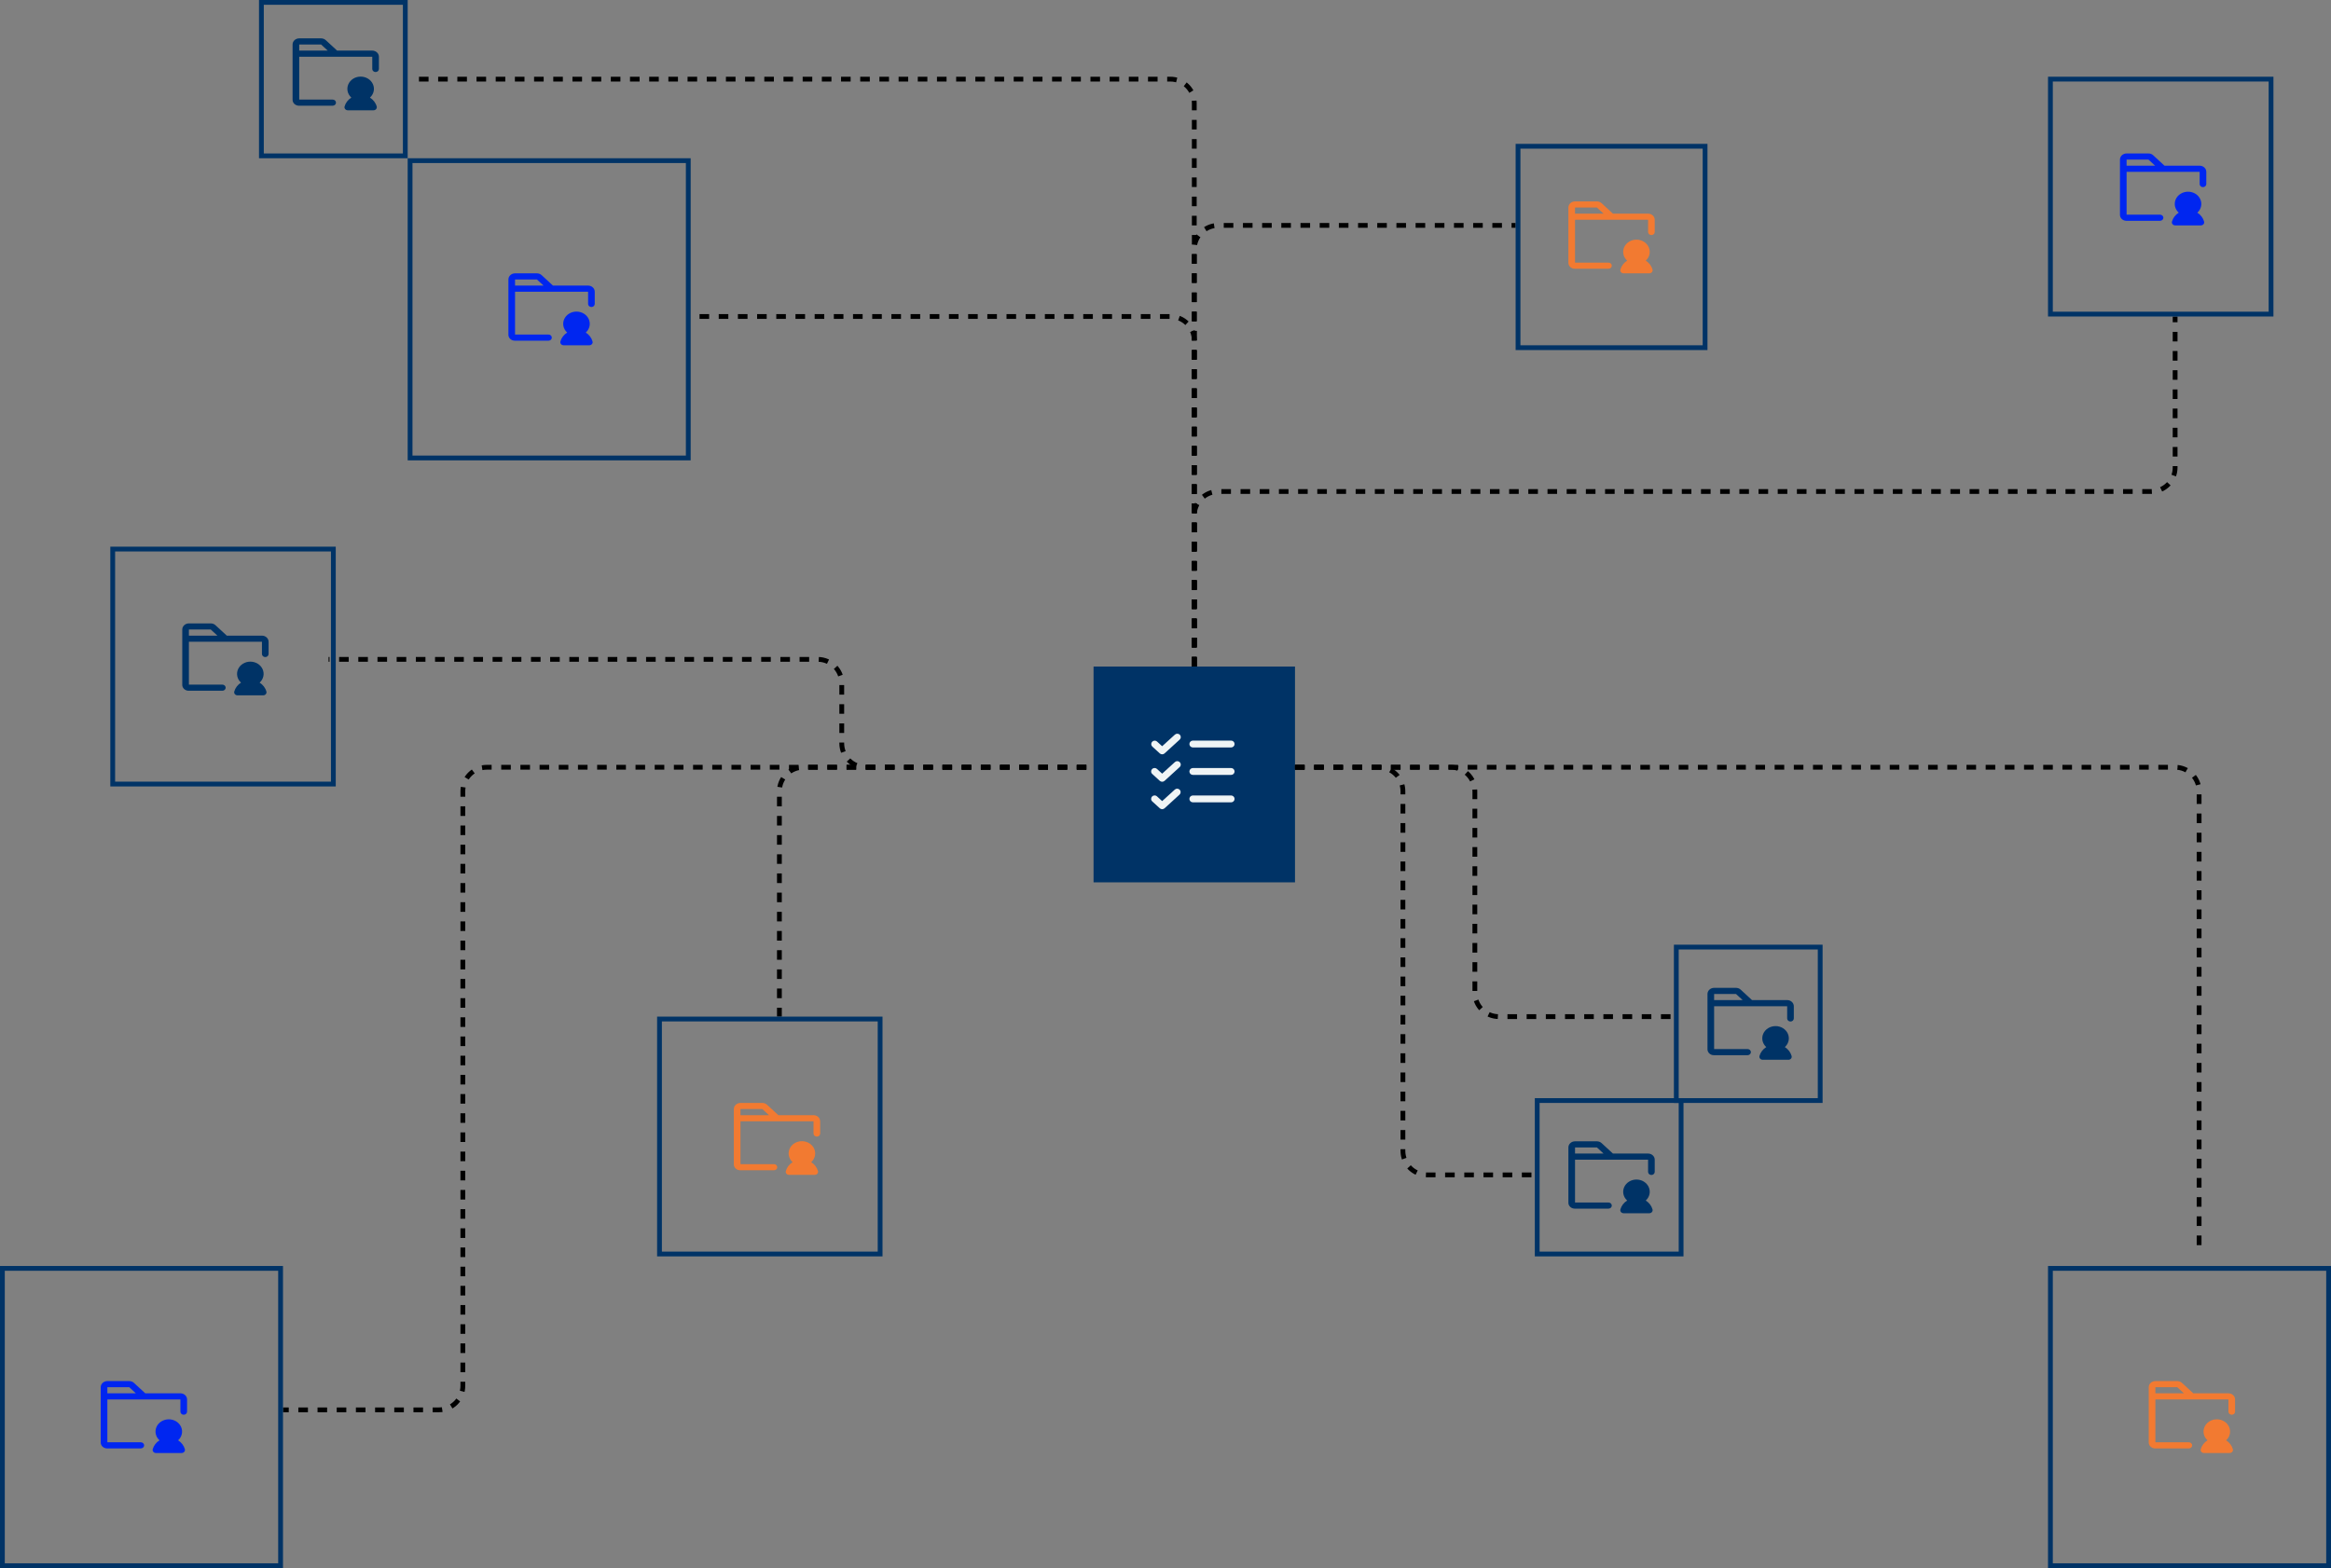 <svg xmlns="http://www.w3.org/2000/svg" width="486" height="327" viewBox="0 0 486 327" fill="none"><rect x="0" y="0" width="486" height="327" fill="#808080" stroke="none"/><path d="M78.541 22.202C78.568 22.296 78.57 22.395 78.549 22.49C78.528 22.585 78.484 22.674 78.42 22.751C78.355 22.828 78.273 22.89 78.178 22.934C78.084 22.977 77.98 22.999 77.875 23H72.51C72.404 22.999 72.3 22.977 72.206 22.934C72.112 22.89 72.029 22.828 71.965 22.751C71.901 22.674 71.856 22.585 71.835 22.49C71.814 22.395 71.817 22.296 71.843 22.202C72.054 21.448 72.555 20.79 73.254 20.351C72.861 19.996 72.592 19.541 72.48 19.045C72.369 18.548 72.421 18.032 72.629 17.562C72.837 17.093 73.192 16.691 73.648 16.408C74.105 16.126 74.642 15.975 75.192 15.975C75.742 15.975 76.28 16.126 76.737 16.408C77.193 16.691 77.548 17.093 77.756 17.562C77.964 18.032 78.016 18.548 77.904 19.045C77.793 19.541 77.524 19.996 77.131 20.351C77.829 20.79 78.331 21.448 78.541 22.202ZM79 11.83V14.383C79 14.552 78.927 14.715 78.797 14.834C78.667 14.954 78.491 15.021 78.308 15.021C78.124 15.021 77.948 14.954 77.818 14.834C77.688 14.715 77.615 14.552 77.615 14.383V11.83H62.385V20.766H69.36C69.543 20.766 69.719 20.833 69.849 20.953C69.979 21.073 70.052 21.235 70.052 21.404C70.052 21.573 69.979 21.736 69.849 21.856C69.719 21.975 69.543 22.043 69.36 22.043H62.333C61.979 22.043 61.64 21.913 61.39 21.683C61.14 21.452 61 21.14 61 20.814V9.277C61 8.938 61.146 8.613 61.406 8.374C61.665 8.134 62.017 8 62.385 8H66.945C67.127 8 67.307 8.033 67.475 8.097C67.643 8.162 67.795 8.256 67.923 8.375L70.286 10.553H77.615C77.983 10.553 78.335 10.688 78.594 10.927C78.854 11.166 79 11.491 79 11.83ZM62.385 9.277V10.553H68.33L66.945 9.277H62.385Z" fill="#003366"></path><path d="M123.541 71.202C123.568 71.296 123.57 71.394 123.549 71.49C123.528 71.585 123.484 71.674 123.42 71.751C123.355 71.828 123.273 71.891 123.178 71.934C123.084 71.977 122.98 71.999 122.875 72H117.51C117.404 71.999 117.3 71.977 117.206 71.934C117.112 71.891 117.029 71.828 116.965 71.751C116.901 71.674 116.856 71.585 116.835 71.49C116.814 71.394 116.817 71.296 116.843 71.202C117.054 70.448 117.555 69.79 118.254 69.351C117.861 68.996 117.592 68.541 117.48 68.045C117.369 67.548 117.421 67.032 117.629 66.562C117.837 66.093 118.191 65.691 118.648 65.408C119.105 65.126 119.642 64.975 120.192 64.975C120.742 64.975 121.28 65.126 121.737 65.408C122.193 65.691 122.548 66.093 122.756 66.562C122.964 67.032 123.016 67.548 122.904 68.045C122.793 68.541 122.524 68.996 122.131 69.351C122.829 69.79 123.331 70.448 123.541 71.202ZM124 60.83V63.383C124 63.552 123.927 63.715 123.797 63.834C123.667 63.954 123.491 64.021 123.308 64.021C123.124 64.021 122.948 63.954 122.818 63.834C122.688 63.715 122.615 63.552 122.615 63.383V60.83H107.385V69.766H114.36C114.543 69.766 114.719 69.833 114.849 69.953C114.979 70.073 115.052 70.235 115.052 70.404C115.052 70.573 114.979 70.736 114.849 70.856C114.719 70.975 114.543 71.043 114.36 71.043H107.333C106.979 71.043 106.64 70.913 106.39 70.683C106.14 70.452 106 70.14 106 69.814V58.277C106 57.938 106.146 57.613 106.406 57.374C106.665 57.135 107.017 57 107.385 57H111.945C112.127 57 112.307 57.033 112.475 57.097C112.643 57.162 112.795 57.256 112.923 57.375L115.286 59.553H122.615C122.983 59.553 123.335 59.688 123.594 59.927C123.854 60.166 124 60.491 124 60.83ZM107.385 58.277V59.553H113.33L111.945 58.277H107.385Z" fill="#0026F0"></path><path d="M55.541 144.202C55.568 144.296 55.57 144.394 55.549 144.49C55.528 144.585 55.484 144.674 55.42 144.751C55.355 144.828 55.273 144.89 55.178 144.934C55.084 144.977 54.98 144.999 54.875 145H49.51C49.404 144.999 49.3 144.977 49.206 144.934C49.112 144.89 49.029 144.828 48.965 144.751C48.901 144.674 48.856 144.585 48.835 144.49C48.814 144.394 48.817 144.296 48.843 144.202C49.054 143.448 49.555 142.79 50.254 142.351C49.861 141.996 49.592 141.541 49.48 141.045C49.369 140.548 49.421 140.032 49.629 139.562C49.837 139.093 50.191 138.691 50.648 138.408C51.105 138.126 51.642 137.975 52.192 137.975C52.742 137.975 53.28 138.126 53.737 138.408C54.193 138.691 54.548 139.093 54.756 139.562C54.964 140.032 55.016 140.548 54.904 141.045C54.793 141.541 54.524 141.996 54.131 142.351C54.829 142.79 55.331 143.448 55.541 144.202ZM56 133.83V136.383C56 136.552 55.927 136.715 55.797 136.834C55.667 136.954 55.491 137.021 55.308 137.021C55.124 137.021 54.948 136.954 54.818 136.834C54.688 136.715 54.615 136.552 54.615 136.383V133.83H39.385V142.766H46.36C46.543 142.766 46.719 142.833 46.849 142.953C46.979 143.073 47.052 143.235 47.052 143.404C47.052 143.574 46.979 143.736 46.849 143.856C46.719 143.975 46.543 144.043 46.36 144.043H39.333C38.979 144.043 38.64 143.913 38.39 143.683C38.14 143.452 38 143.14 38 142.814V131.277C38 130.938 38.146 130.613 38.406 130.374C38.665 130.134 39.017 130 39.385 130H43.945C44.127 130 44.307 130.033 44.475 130.097C44.643 130.162 44.795 130.256 44.923 130.375L47.286 132.553H54.615C54.983 132.553 55.335 132.688 55.594 132.927C55.854 133.167 56 133.491 56 133.83ZM39.385 131.277V132.553H45.33L43.945 131.277H39.385Z" fill="#003366"></path><path d="M170.541 244.202C170.568 244.296 170.57 244.394 170.549 244.49C170.528 244.585 170.484 244.674 170.42 244.751C170.355 244.828 170.273 244.89 170.178 244.934C170.084 244.977 169.98 244.999 169.875 245H164.51C164.404 244.999 164.3 244.977 164.206 244.934C164.112 244.89 164.029 244.828 163.965 244.751C163.901 244.674 163.856 244.585 163.835 244.49C163.814 244.394 163.817 244.296 163.843 244.202C164.054 243.448 164.555 242.79 165.254 242.351C164.861 241.996 164.592 241.541 164.48 241.045C164.369 240.548 164.421 240.032 164.629 239.562C164.837 239.093 165.191 238.691 165.648 238.408C166.105 238.126 166.642 237.975 167.192 237.975C167.742 237.975 168.28 238.126 168.737 238.408C169.193 238.691 169.548 239.093 169.756 239.562C169.964 240.032 170.016 240.548 169.904 241.045C169.793 241.541 169.524 241.996 169.131 242.351C169.829 242.79 170.331 243.448 170.541 244.202ZM171 233.83V236.383C171 236.552 170.927 236.715 170.797 236.834C170.667 236.954 170.491 237.021 170.308 237.021C170.124 237.021 169.948 236.954 169.818 236.834C169.688 236.715 169.615 236.552 169.615 236.383V233.83H154.385V242.766H161.36C161.543 242.766 161.719 242.833 161.849 242.953C161.979 243.073 162.052 243.235 162.052 243.404C162.052 243.574 161.979 243.736 161.849 243.856C161.719 243.975 161.543 244.043 161.36 244.043H154.333C153.979 244.043 153.64 243.913 153.39 243.683C153.14 243.452 153 243.14 153 242.814V231.277C153 230.938 153.146 230.613 153.406 230.374C153.665 230.134 154.017 230 154.385 230H158.945C159.127 230 159.307 230.033 159.475 230.097C159.643 230.162 159.795 230.256 159.923 230.375L162.286 232.553H169.615C169.983 232.553 170.335 232.688 170.594 232.927C170.854 233.167 171 233.491 171 233.83ZM154.385 231.277V232.553H160.33L158.945 231.277H154.385Z" fill="#F27A31"></path><path d="M38.541 302.202C38.568 302.296 38.57 302.394 38.549 302.49C38.528 302.585 38.484 302.674 38.42 302.751C38.355 302.828 38.273 302.89 38.178 302.934C38.084 302.977 37.98 302.999 37.875 303H32.51C32.404 302.999 32.3 302.977 32.206 302.934C32.112 302.89 32.029 302.828 31.965 302.751C31.901 302.674 31.856 302.585 31.835 302.49C31.814 302.394 31.817 302.296 31.843 302.202C32.054 301.448 32.555 300.79 33.254 300.351C32.861 299.996 32.592 299.541 32.48 299.045C32.369 298.548 32.421 298.032 32.629 297.562C32.837 297.093 33.191 296.691 33.648 296.408C34.105 296.126 34.642 295.975 35.192 295.975C35.742 295.975 36.28 296.126 36.737 296.408C37.193 296.691 37.548 297.093 37.756 297.562C37.964 298.032 38.016 298.548 37.904 299.045C37.793 299.541 37.524 299.996 37.131 300.351C37.829 300.79 38.331 301.448 38.541 302.202ZM39 291.83V294.383C39 294.552 38.927 294.715 38.797 294.834C38.667 294.954 38.491 295.021 38.308 295.021C38.124 295.021 37.948 294.954 37.818 294.834C37.688 294.715 37.615 294.552 37.615 294.383V291.83H22.385V300.766H29.36C29.543 300.766 29.719 300.833 29.849 300.953C29.979 301.073 30.052 301.235 30.052 301.404C30.052 301.574 29.979 301.736 29.849 301.856C29.719 301.975 29.543 302.043 29.36 302.043H22.333C21.979 302.043 21.64 301.913 21.39 301.683C21.14 301.452 21 301.14 21 300.814V289.277C21 288.938 21.146 288.613 21.405 288.374C21.665 288.134 22.017 288 22.385 288H26.945C27.127 288 27.307 288.033 27.475 288.097C27.643 288.162 27.795 288.256 27.923 288.375L30.286 290.553H37.615C37.983 290.553 38.335 290.688 38.594 290.927C38.854 291.167 39 291.491 39 291.83ZM22.385 289.277V290.553H28.33L26.945 289.277H22.385Z" fill="#0026F0"></path><path d="M344.541 56.202C344.568 56.296 344.57 56.395 344.549 56.49C344.528 56.585 344.484 56.674 344.42 56.751C344.355 56.828 344.273 56.891 344.178 56.934C344.084 56.977 343.98 56.999 343.875 57H338.51C338.404 56.999 338.3 56.977 338.206 56.934C338.112 56.891 338.029 56.828 337.965 56.751C337.901 56.674 337.856 56.585 337.835 56.49C337.814 56.395 337.817 56.296 337.843 56.202C338.054 55.448 338.555 54.79 339.254 54.351C338.861 53.996 338.592 53.541 338.48 53.045C338.369 52.548 338.421 52.032 338.629 51.562C338.837 51.093 339.191 50.691 339.648 50.408C340.105 50.126 340.642 49.974 341.192 49.974C341.742 49.974 342.28 50.126 342.737 50.408C343.193 50.691 343.548 51.093 343.756 51.562C343.964 52.032 344.016 52.548 343.904 53.045C343.793 53.541 343.524 53.996 343.131 54.351C343.829 54.79 344.331 55.448 344.541 56.202ZM345 45.83V48.383C345 48.552 344.927 48.715 344.797 48.834C344.667 48.954 344.491 49.021 344.308 49.021C344.124 49.021 343.948 48.954 343.818 48.834C343.688 48.715 343.615 48.552 343.615 48.383V45.83H328.385V54.766H335.36C335.543 54.766 335.719 54.833 335.849 54.953C335.979 55.073 336.052 55.235 336.052 55.404C336.052 55.574 335.979 55.736 335.849 55.856C335.719 55.975 335.543 56.043 335.36 56.043H328.333C327.979 56.043 327.64 55.913 327.39 55.683C327.14 55.452 327 55.14 327 54.814V43.277C327 42.938 327.146 42.613 327.406 42.374C327.665 42.135 328.017 42 328.385 42H332.945C333.127 42 333.307 42.033 333.475 42.097C333.643 42.162 333.795 42.256 333.923 42.375L336.286 44.553H343.615C343.983 44.553 344.335 44.688 344.594 44.927C344.854 45.166 345 45.491 345 45.83ZM328.385 43.277V44.553H334.33L332.945 43.277H328.385Z" fill="#F27A31"></path><path d="M459.541 46.202C459.568 46.296 459.57 46.395 459.549 46.49C459.528 46.585 459.484 46.674 459.42 46.751C459.355 46.828 459.273 46.891 459.178 46.934C459.084 46.977 458.98 46.999 458.875 47H453.51C453.404 46.999 453.3 46.977 453.206 46.934C453.112 46.891 453.029 46.828 452.965 46.751C452.901 46.674 452.856 46.585 452.835 46.49C452.814 46.395 452.817 46.296 452.843 46.202C453.054 45.448 453.555 44.79 454.254 44.351C453.861 43.996 453.592 43.541 453.48 43.045C453.369 42.548 453.421 42.032 453.629 41.562C453.837 41.093 454.191 40.691 454.648 40.408C455.105 40.126 455.642 39.974 456.192 39.974C456.742 39.974 457.28 40.126 457.737 40.408C458.193 40.691 458.548 41.093 458.756 41.562C458.964 42.032 459.016 42.548 458.904 43.045C458.793 43.541 458.524 43.996 458.131 44.351C458.829 44.79 459.331 45.448 459.541 46.202ZM460 35.83V38.383C460 38.552 459.927 38.715 459.797 38.834C459.667 38.954 459.491 39.021 459.308 39.021C459.124 39.021 458.948 38.954 458.818 38.834C458.688 38.715 458.615 38.552 458.615 38.383V35.83H443.385V44.766H450.36C450.543 44.766 450.719 44.833 450.849 44.953C450.979 45.073 451.052 45.235 451.052 45.404C451.052 45.574 450.979 45.736 450.849 45.856C450.719 45.975 450.543 46.043 450.36 46.043H443.333C442.979 46.043 442.64 45.913 442.39 45.683C442.14 45.452 442 45.14 442 44.814V33.277C442 32.938 442.146 32.613 442.406 32.374C442.665 32.135 443.017 32 443.385 32H447.945C448.127 32 448.307 32.033 448.475 32.097C448.643 32.162 448.795 32.256 448.923 32.375L451.286 34.553H458.615C458.983 34.553 459.335 34.688 459.594 34.927C459.854 35.166 460 35.491 460 35.83ZM443.385 33.277V34.553H449.33L447.945 33.277H443.385Z" fill="#0026F0"></path><path d="M373.541 220.202C373.568 220.296 373.57 220.394 373.549 220.49C373.528 220.585 373.484 220.674 373.42 220.751C373.355 220.828 373.273 220.89 373.178 220.934C373.084 220.977 372.98 220.999 372.875 221H367.51C367.404 220.999 367.3 220.977 367.206 220.934C367.112 220.89 367.029 220.828 366.965 220.751C366.901 220.674 366.856 220.585 366.835 220.49C366.814 220.394 366.817 220.296 366.843 220.202C367.054 219.448 367.555 218.79 368.254 218.351C367.861 217.996 367.592 217.541 367.48 217.045C367.369 216.548 367.421 216.032 367.629 215.562C367.837 215.093 368.191 214.691 368.648 214.408C369.105 214.126 369.642 213.975 370.192 213.975C370.742 213.975 371.28 214.126 371.737 214.408C372.193 214.691 372.548 215.093 372.756 215.562C372.964 216.032 373.016 216.548 372.904 217.045C372.793 217.541 372.524 217.996 372.131 218.351C372.829 218.79 373.331 219.448 373.541 220.202ZM374 209.83V212.383C374 212.552 373.927 212.715 373.797 212.834C373.667 212.954 373.491 213.021 373.308 213.021C373.124 213.021 372.948 212.954 372.818 212.834C372.688 212.715 372.615 212.552 372.615 212.383V209.83H357.385V218.766H364.36C364.543 218.766 364.719 218.833 364.849 218.953C364.979 219.073 365.052 219.235 365.052 219.404C365.052 219.574 364.979 219.736 364.849 219.856C364.719 219.975 364.543 220.043 364.36 220.043H357.333C356.979 220.043 356.64 219.913 356.39 219.683C356.14 219.452 356 219.14 356 218.814V207.277C356 206.938 356.146 206.613 356.406 206.374C356.665 206.134 357.017 206 357.385 206H361.945C362.127 206 362.307 206.033 362.475 206.097C362.643 206.162 362.795 206.256 362.923 206.375L365.286 208.553H372.615C372.983 208.553 373.335 208.688 373.594 208.927C373.854 209.167 374 209.491 374 209.83ZM357.385 207.277V208.553H363.33L361.945 207.277H357.385Z" fill="#003366"></path><path d="M344.541 252.202C344.568 252.296 344.57 252.394 344.549 252.49C344.528 252.585 344.484 252.674 344.42 252.751C344.355 252.828 344.273 252.89 344.178 252.934C344.084 252.977 343.98 252.999 343.875 253H338.51C338.404 252.999 338.3 252.977 338.206 252.934C338.112 252.89 338.029 252.828 337.965 252.751C337.901 252.674 337.856 252.585 337.835 252.49C337.814 252.394 337.817 252.296 337.843 252.202C338.054 251.448 338.555 250.79 339.254 250.351C338.861 249.996 338.592 249.541 338.48 249.045C338.369 248.548 338.421 248.032 338.629 247.562C338.837 247.093 339.191 246.691 339.648 246.408C340.105 246.126 340.642 245.975 341.192 245.975C341.742 245.975 342.28 246.126 342.737 246.408C343.193 246.691 343.548 247.093 343.756 247.562C343.964 248.032 344.016 248.548 343.904 249.045C343.793 249.541 343.524 249.996 343.131 250.351C343.829 250.79 344.331 251.448 344.541 252.202ZM345 241.83V244.383C345 244.552 344.927 244.715 344.797 244.834C344.667 244.954 344.491 245.021 344.308 245.021C344.124 245.021 343.948 244.954 343.818 244.834C343.688 244.715 343.615 244.552 343.615 244.383V241.83H328.385V250.766H335.36C335.543 250.766 335.719 250.833 335.849 250.953C335.979 251.073 336.052 251.235 336.052 251.404C336.052 251.574 335.979 251.736 335.849 251.856C335.719 251.975 335.543 252.043 335.36 252.043H328.333C327.979 252.043 327.64 251.913 327.39 251.683C327.14 251.452 327 251.14 327 250.814V239.277C327 238.938 327.146 238.613 327.406 238.374C327.665 238.134 328.017 238 328.385 238H332.945C333.127 238 333.307 238.033 333.475 238.097C333.643 238.162 333.795 238.256 333.923 238.375L336.286 240.553H343.615C343.983 240.553 344.335 240.688 344.594 240.927C344.854 241.167 345 241.491 345 241.83ZM328.385 239.277V240.553H334.33L332.945 239.277H328.385Z" fill="#003366"></path><path d="M465.541 302.202C465.568 302.296 465.57 302.394 465.549 302.49C465.528 302.585 465.484 302.674 465.42 302.751C465.355 302.828 465.273 302.89 465.178 302.934C465.084 302.977 464.98 302.999 464.875 303H459.51C459.404 302.999 459.3 302.977 459.206 302.934C459.112 302.89 459.029 302.828 458.965 302.751C458.901 302.674 458.856 302.585 458.835 302.49C458.814 302.394 458.817 302.296 458.843 302.202C459.054 301.448 459.555 300.79 460.254 300.351C459.861 299.996 459.592 299.541 459.48 299.045C459.369 298.548 459.421 298.032 459.629 297.562C459.837 297.093 460.191 296.691 460.648 296.408C461.105 296.126 461.642 295.975 462.192 295.975C462.742 295.975 463.28 296.126 463.737 296.408C464.193 296.691 464.548 297.093 464.756 297.562C464.964 298.032 465.016 298.548 464.904 299.045C464.793 299.541 464.524 299.996 464.131 300.351C464.829 300.79 465.331 301.448 465.541 302.202ZM466 291.83V294.383C466 294.552 465.927 294.715 465.797 294.834C465.667 294.954 465.491 295.021 465.308 295.021C465.124 295.021 464.948 294.954 464.818 294.834C464.688 294.715 464.615 294.552 464.615 294.383V291.83H449.385V300.766H456.36C456.543 300.766 456.719 300.833 456.849 300.953C456.979 301.073 457.052 301.235 457.052 301.404C457.052 301.574 456.979 301.736 456.849 301.856C456.719 301.975 456.543 302.043 456.36 302.043H449.333C448.979 302.043 448.64 301.913 448.39 301.683C448.14 301.452 448 301.14 448 300.814V289.277C448 288.938 448.146 288.613 448.406 288.374C448.665 288.134 449.017 288 449.385 288H453.945C454.127 288 454.307 288.033 454.475 288.097C454.643 288.162 454.795 288.256 454.923 288.375L457.286 290.553H464.615C464.983 290.553 465.335 290.688 465.594 290.927C465.854 291.167 466 291.491 466 291.83ZM449.385 289.277V290.553H455.33L453.945 289.277H449.385Z" fill="#F27A31"></path><rect x="228" y="139" width="42" height="45" fill="#003366"></rect><path d="M257.403 160.878C257.403 161.067 257.326 161.249 257.19 161.384C257.054 161.518 256.87 161.593 256.678 161.593H248.707C248.515 161.593 248.331 161.518 248.195 161.384C248.059 161.249 247.982 161.067 247.982 160.878C247.982 160.688 248.059 160.506 248.195 160.372C248.331 160.238 248.515 160.163 248.707 160.163H256.678C256.87 160.163 257.054 160.238 257.19 160.372C257.326 160.506 257.403 160.688 257.403 160.878ZM248.707 155.871H256.678C256.87 155.871 257.054 155.796 257.19 155.662C257.326 155.528 257.403 155.346 257.403 155.156C257.403 154.966 257.326 154.784 257.19 154.65C257.054 154.516 256.87 154.441 256.678 154.441H248.707C248.515 154.441 248.331 154.516 248.195 154.65C248.059 154.784 247.982 154.966 247.982 155.156C247.982 155.346 248.059 155.528 248.195 155.662C248.331 155.796 248.515 155.871 248.707 155.871ZM256.678 165.884H248.707C248.515 165.884 248.331 165.96 248.195 166.094C248.059 166.228 247.982 166.41 247.982 166.599C247.982 166.789 248.059 166.971 248.195 167.105C248.331 167.239 248.515 167.315 248.707 167.315H256.678C256.87 167.315 257.054 167.239 257.19 167.105C257.326 166.971 257.403 166.789 257.403 166.599C257.403 166.41 257.326 166.228 257.19 166.094C257.054 165.96 256.87 165.884 256.678 165.884ZM244.957 153.198L242.303 155.612L241.225 154.629C241.083 154.505 240.897 154.442 240.708 154.452C240.519 154.463 240.341 154.546 240.213 154.684C240.085 154.822 240.017 155.004 240.024 155.19C240.03 155.377 240.11 155.554 240.247 155.684L241.814 157.114C241.948 157.235 242.122 157.302 242.303 157.302C242.487 157.302 242.665 157.235 242.801 157.114L245.935 154.253C246.008 154.19 246.067 154.114 246.109 154.028C246.152 153.943 246.176 153.85 246.181 153.755C246.187 153.659 246.173 153.564 246.14 153.475C246.108 153.385 246.057 153.303 245.992 153.232C245.927 153.162 245.849 153.105 245.761 153.066C245.673 153.026 245.578 153.004 245.482 153C245.386 152.997 245.289 153.013 245.199 153.047C245.109 153.081 245.027 153.132 244.957 153.198ZM244.957 158.92L242.303 161.334L241.225 160.35C241.156 160.285 241.073 160.233 240.983 160.199C240.893 160.165 240.797 160.149 240.7 160.153C240.604 160.156 240.509 160.178 240.422 160.218C240.334 160.258 240.255 160.314 240.19 160.384C240.125 160.455 240.075 160.537 240.042 160.627C240.01 160.716 239.996 160.812 240.001 160.907C240.006 161.002 240.031 161.095 240.073 161.18C240.115 161.266 240.175 161.343 240.247 161.405L241.814 162.836C241.948 162.956 242.122 163.023 242.303 163.023C242.487 163.024 242.665 162.957 242.801 162.836L245.935 159.975C246.008 159.912 246.067 159.836 246.109 159.75C246.152 159.664 246.176 159.571 246.181 159.476C246.187 159.381 246.173 159.286 246.14 159.196C246.108 159.107 246.057 159.024 245.992 158.954C245.927 158.884 245.849 158.827 245.761 158.787C245.673 158.747 245.578 158.725 245.482 158.722C245.386 158.719 245.289 158.735 245.199 158.769C245.109 158.803 245.027 158.854 244.957 158.92ZM244.957 164.642L242.303 167.055L241.225 166.072C241.156 166.006 241.073 165.955 240.983 165.921C240.893 165.887 240.797 165.871 240.7 165.874C240.604 165.877 240.509 165.9 240.422 165.939C240.334 165.979 240.255 166.036 240.19 166.106C240.125 166.176 240.075 166.259 240.042 166.348C240.01 166.438 239.996 166.533 240.001 166.628C240.006 166.723 240.031 166.817 240.073 166.902C240.115 166.988 240.175 167.064 240.247 167.127L241.814 168.557C241.948 168.678 242.122 168.745 242.303 168.745C242.487 168.746 242.665 168.679 242.801 168.557L245.935 165.697C246.072 165.567 246.153 165.39 246.159 165.203C246.165 165.016 246.097 164.835 245.969 164.697C245.841 164.559 245.664 164.476 245.475 164.465C245.285 164.455 245.1 164.518 244.957 164.642Z" fill="#EFF4F5"></path><path d="M249 139L249 71C249 68.239 246.761 66 244 66L144.5 66" stroke="black" stroke-dasharray="2 2 2 2"></path><path d="M249 139L249 21.5C249 18.739 246.761 16.5 244 16.5L87 16.5" stroke="black" stroke-dasharray="2 2 2 2"></path><path d="M249 139L249 52C249 49.239 251.239 47 254 47L316 47" stroke="black" stroke-dasharray="2 2 2 2"></path><path d="M249 139L249 107.5C249 104.739 251.239 102.5 254 102.5L448.5 102.5C451.261 102.5 453.5 100.261 453.5 97.5L453.5 66" stroke="black" stroke-dasharray="2 2 2 2"></path><path d="M226.5 160L180.5 160C177.739 160 175.5 157.761 175.5 155L175.5 142.5C175.5 139.739 173.261 137.5 170.5 137.5L68.5 137.5" stroke="black" stroke-dasharray="2 2 2 2"></path><path d="M226.5 160L167.5 160C164.739 160 162.5 162.238 162.5 165L162.5 212" stroke="black" stroke-dasharray="2 2 2 2"></path><path d="M226.5 160L101.5 160C98.739 160 96.5 162.238 96.5 165L96.5 289C96.5 291.761 94.261 294 91.5 294L59 294" stroke="black" stroke-dasharray="2 2 2 2"></path><path d="M270 160L302.5 160C305.262 160 307.5 162.238 307.5 165L307.5 207C307.5 209.761 309.739 212 312.5 212L349 212" stroke="black" stroke-dasharray="2 2 2 2"></path><path d="M270 160L287.5 160C290.261 160 292.5 162.238 292.5 165L292.5 240C292.5 242.761 294.738 245 297.5 245L319.5 245" stroke="black" stroke-dasharray="2 2 2 2"></path><path d="M270 160L453.5 160C456.261 160 458.5 162.239 458.5 165L458.5 261" stroke="black" stroke-dasharray="2 2 2 2"></path><rect x="85.5" y="33.5" width="58" height="62" stroke="#003366"></rect><rect x="0.5" y="264.5" width="58" height="62" stroke="#003366"></rect><rect x="427.5" y="264.5" width="58" height="62" stroke="#003366"></rect><rect x="23.5" y="114.5" width="46" height="49" stroke="#003366"></rect><rect x="137.5" y="212.5" width="46" height="49" stroke="#003366"></rect><rect x="320.5" y="229.5" width="30" height="32" stroke="#003366"></rect><rect x="349.5" y="197.5" width="30" height="32" stroke="#003366"></rect><rect x="54.5" y="0.5" width="30" height="32" stroke="#003366"></rect><rect x="427.5" y="16.5" width="46" height="49" stroke="#003366"></rect><rect x="316.5" y="30.5" width="39" height="42" stroke="#003366"></rect></svg>